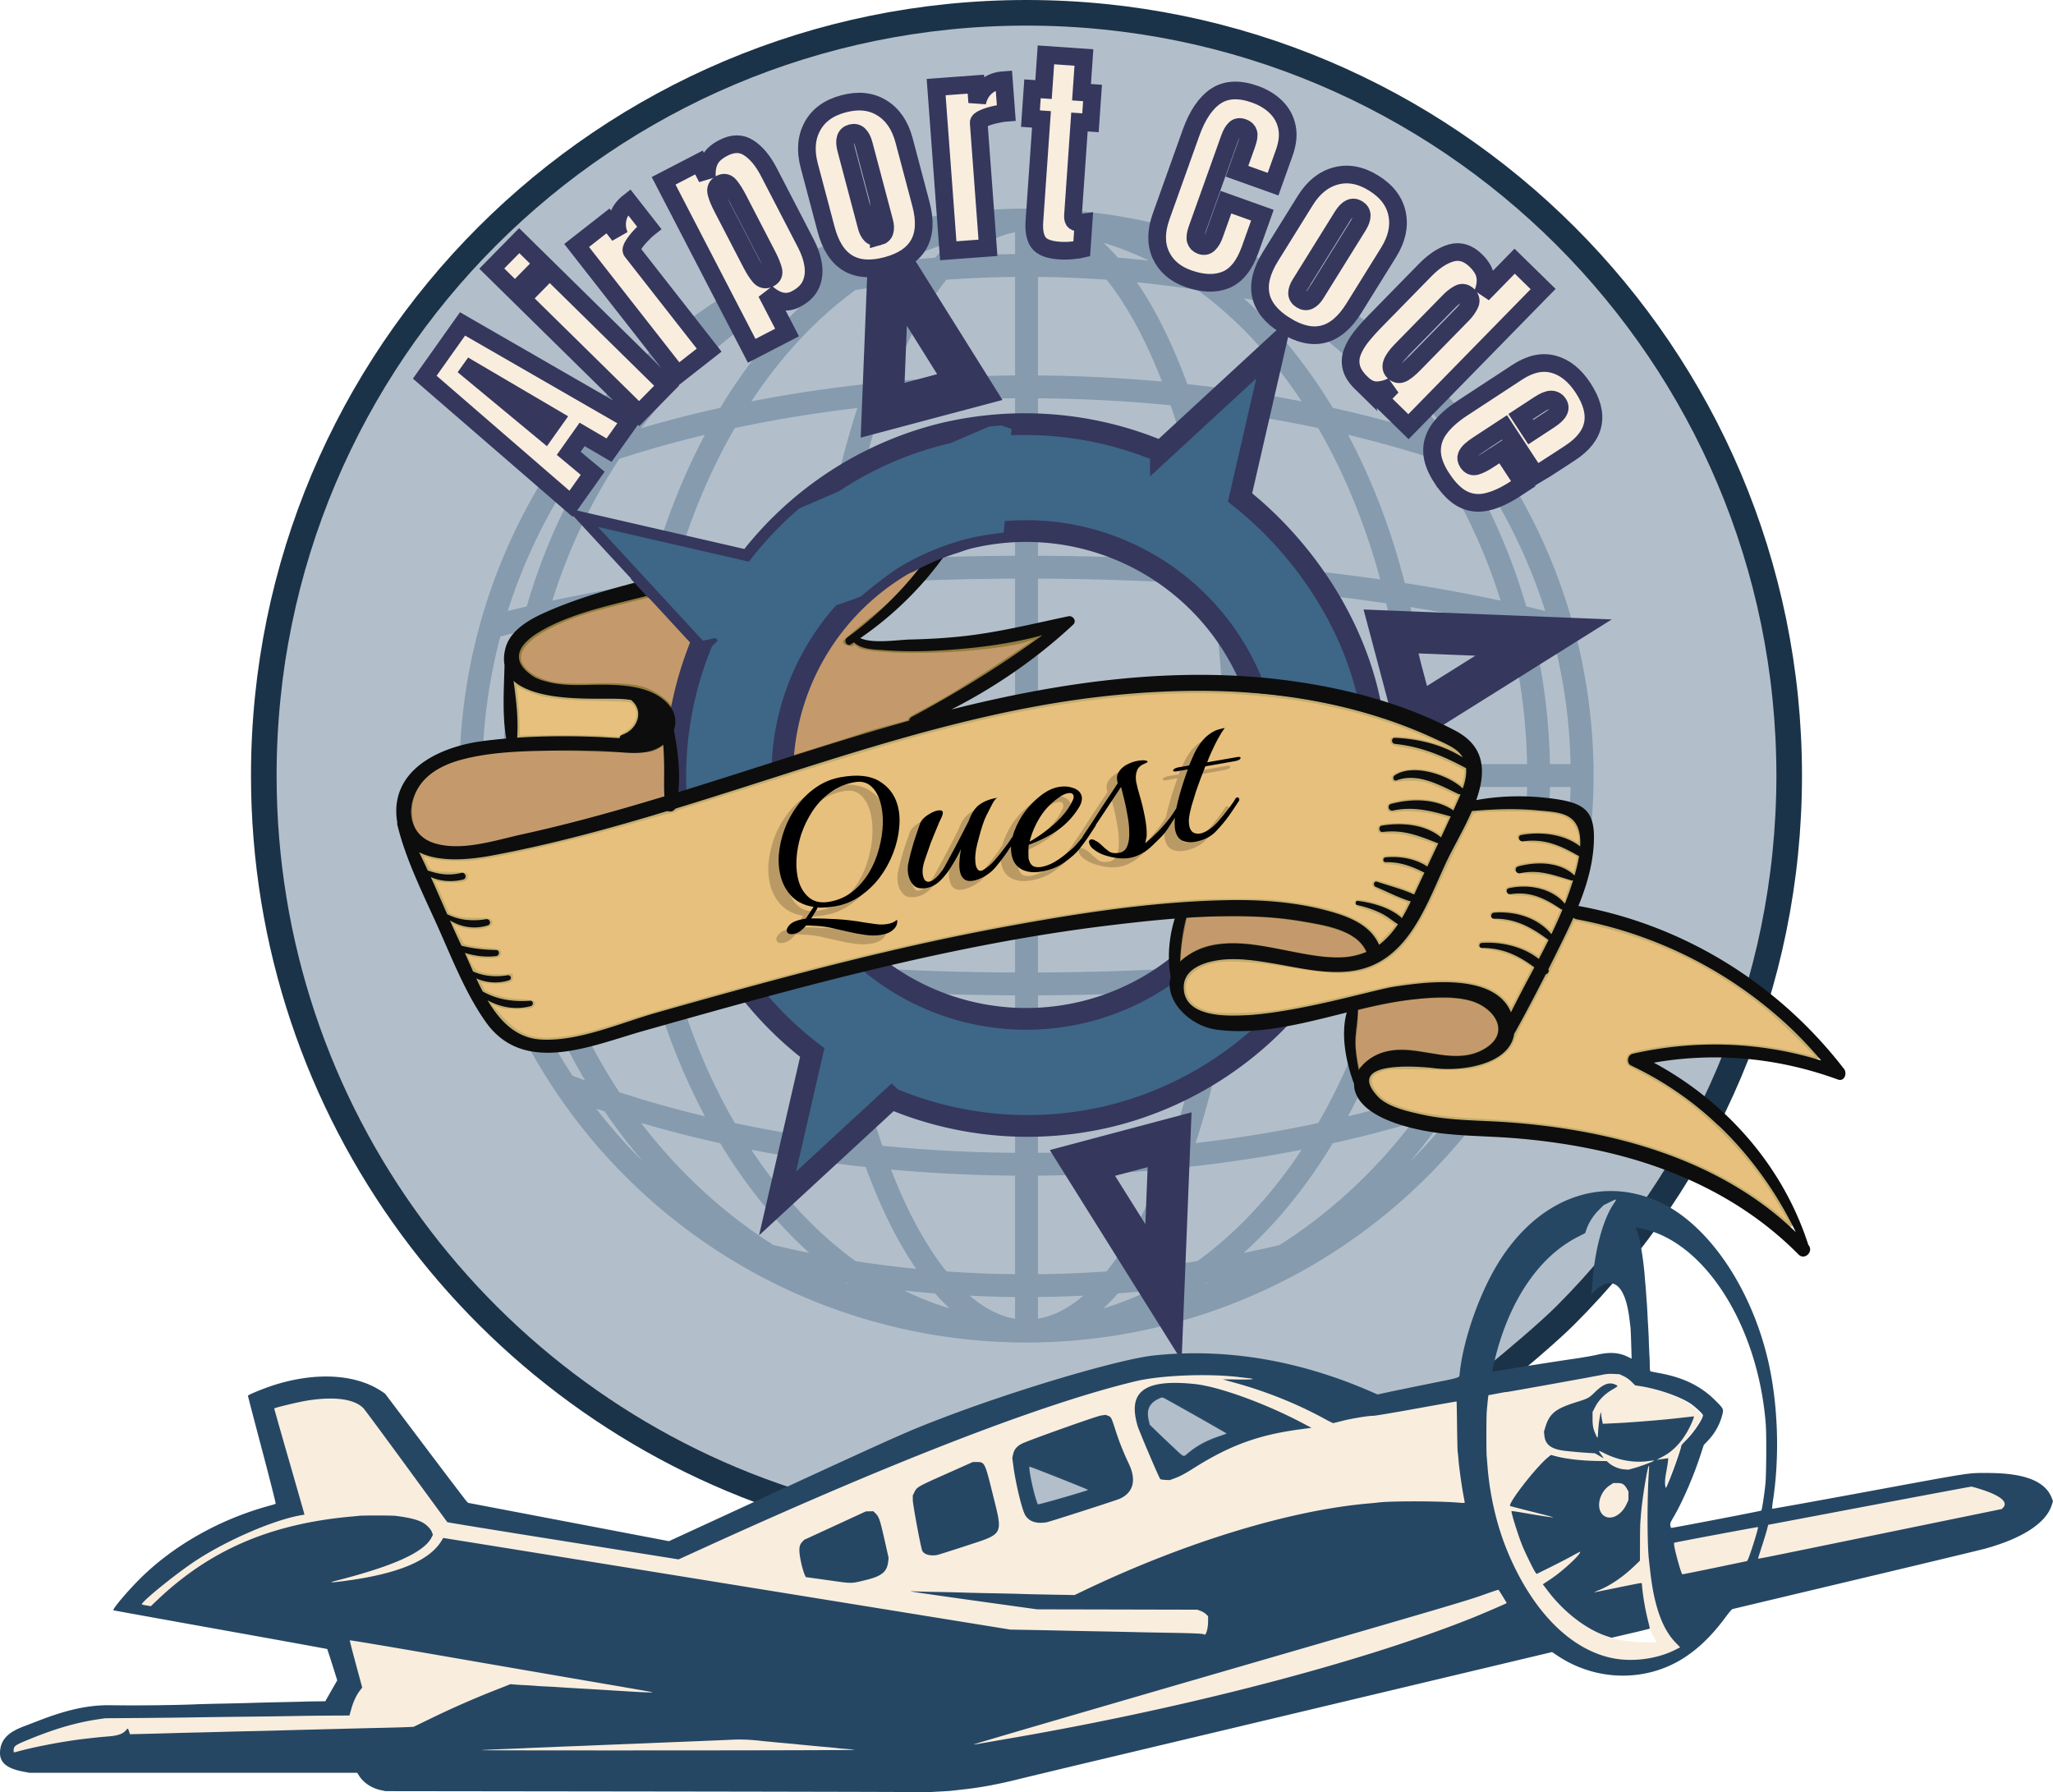 <svg width="684.181" height="597.239" viewBox="0 0 181.023 158.02" xmlns:xlink="http://www.w3.org/1999/xlink" xmlns="http://www.w3.org/2000/svg"><defs><linearGradient id="a"><stop offset="0" stop-color="#35375d"/><stop offset="1" stop-color="#35375d" stop-opacity="0"/></linearGradient><clipPath id="b"><path d="M0 800h800V0H0z" transform="translate(-311.823 -649.418)"/></clipPath></defs><g transform="translate(-14.489 -127.936)"><path d="M81.27 259.24c-9.243-3.583-17.526-8.853-24.591-16.151-9.683-10.003-16.245-24.843-18.497-39.16-.611-3.882 1.009-14.723 1.585-18.561 1.92-12.791 6.818-23.933 14.683-33.408 1.642-1.977 5.885-6.26 7.961-8.037 10.327-8.833 23.206-13.294 36.89-14.616 3.646-.352 13.043.095 16.489.63 10.177 1.576 18.26 3.99 26.703 9.731 13.992 9.515 24.04 24.64 27.387 41.221.92 4.557 1.279 8.266 1.279 13.227 0 8.345-.186 16.437-3.053 23.849-1.073 2.777-2.707 8.278-4.376 11.115-1.565 2.66-4.327 7.621-8.024 11.412-4.148 4.254-1.32 2.749-6.864 7.746-.77.695-1.656.774-4.324 1.675-2.793.943-5.66.889-8.66 1.409l-3.052-1.224c-2.557-1.026-3.969-1.432-6.66-1.767-1.218-.151-3.712-.587-5.892-.528-3.387.09-5.877.79-8.91 1.585-7.877 2.065-10.89 2.846-19.001 6.526-3.036 1.377-7.17 3.408-7.285 3.442-.114.034-2.528.373-3.788-.115z" fill="#2b5070" fill-opacity="0.36" paint-order="stroke markers fill"/><path d="M83.963 260.21c-26.838-8.83-46.214-34.1-46.214-63.894 0-37.142 30.11-67.251 67.251-67.251 37.142 0 67.25 30.11 67.25 67.25 0 18.571-7.527 35.384-19.697 47.554-1.595 1.595-4.53 4.056-6.278 5.485" fill="none" stroke="#1b3348" stroke-width="2.258" paint-order="stroke markers fill"/><path d="M154.995 196.316h-99.99m23.958-41.469A67.249 44.976 0 0 1 105 151.34a67.249 44.976 0 0 1 26.094 3.524m.023 82.897a67.249 44.976 0 0 1-26.117 3.53 67.249 44.976 0 0 1-26.037-3.507m-14.575-68.786A67.25 34.273 0 0 1 105 162.043a67.25 34.273 0 0 1 40.689 6.985m.014 54.57a67.25 34.273 0 0 1-40.703 6.99 67.25 34.273 0 0 1-40.612-6.955m-6.646-40.39a67.25 18.373 0 0 1 47.258-5.3 67.25 18.373 0 0 1 47.208 5.287m.088 26.147A67.25 18.373 0 0 1 105 214.688a67.25 18.373 0 0 1-47.258-5.3M105 245.295a48.993 48.98 0 0 1-48.993-48.98A48.993 48.98 0 0 1 105 147.336a48.993 48.98 0 0 1 48.993 48.98A48.993 48.98 0 0 1 105 245.296zm0-98.962v99.963m45.158-49.981A45.158 48.981 0 0 1 105 245.296a45.158 48.981 0 0 1-45.158-48.98A45.158 48.981 0 0 1 105 147.334a45.158 48.981 0 0 1 45.158 48.982zm-10.708 0A34.45 48.983 0 0 1 105 245.298a34.45 48.983 0 0 1-34.45-48.982A34.45 48.983 0 0 1 105 147.333a34.45 48.983 0 0 1 34.45 48.983zm-15.977 0A18.473 48.985 0 0 1 105 245.3a18.473 48.985 0 0 1-18.473-48.984A18.473 48.985 0 0 1 105 147.33a18.473 48.985 0 0 1 18.473 48.985zm30.52 0A48.993 48.98 0 0 1 105 245.296a48.993 48.98 0 0 1-48.993-48.98A48.993 48.98 0 0 1 105 147.336a48.993 48.98 0 0 1 48.993 48.98z" fill="none" stroke="#2b5070" stroke-width="2.013" stroke-opacity="0.323" paint-order="stroke markers fill"/><path d="M74.39 195.974c-.073-1.543-.367-2.795-.453-3.62-.048-.463.15-.904.065-1.204-.252-.884-.687-1.342-1.39-1.8-.982-.64-1.685-1.128-5.585-1.024-2.741.073-3.695-.054-4.354-.274-.757-.253-1.333-.53-1.808-.992-1.253-1.219-.415-2.636 2.33-3.966 2.027-.982 3.074-1.288 9.186-2.782 10.669-2.607 12.823-3.11 15.423-3.999 4.498-1.539 8.53-3.686 10.908-5.79a49.388 49.388 0 0 0 1.676-1.54c-.285.759-1.785 4.46-2.775 6.134-1.74 2.944-2.676 4.474-5.916 7.068-.481.385-2.773 2.239-2.737 2.347.021.065.241.209.582.248.085.01.169-.202.268-.173.164.05.47.355.654.4 2.556.622 9.732.422 13.81-.432.715-.15.416-.14 2.152-.595-.314.227-6.175 4.199-8.75 5.663-1.454.828-2.682 1.453-2.797 1.548-.026.021-.197.108-.197.32-.737.268-2.655.675-4.417 1.284-3.204 1.109-14.962 4.633-15.936 5.009.06-.835.081-1.351.061-1.83z" fill="#c49a6c" stroke="#937d3d" stroke-width="0.279" paint-order="stroke markers fill"/><g transform="scale(1.317) rotate(-14.874 483.23 -65.074)" fill="#3e6687" stroke="#35375d" stroke-width="1.455" paint-order="stroke fill markers"><path d="M38.266 14.755a23.516 23.516 0 0 0-14.28 4.906l-9.17-4.84 4.84 9.169a23.516 23.516 0 0 0-4.906 14.28 23.516 23.516 0 0 0 4.906 14.281l-4.84 9.17 9.17-4.84a23.515 23.515 0 0 0 14.28 4.906 23.515 23.515 0 0 0 14.332-4.88l9.119 4.814-4.815-9.119a23.517 23.517 0 0 0 4.88-14.331c-.021-5.421-2.136-10.579-4.906-14.281l4.84-9.17-9.17 4.84a23.516 23.516 0 0 0-14.28-4.905zm.003 7.184a16.328 16.328 0 0 1 16.328 16.328 16.328 16.328 0 0 1-16.328 16.328 16.328 16.328 0 0 1-16.327-16.328 16.328 16.328 0 0 1 16.327-16.328zM12.867 34.346L.169 38.272l12.699 3.922zm-1.335 1.81v4.23L4.69 38.272zm30.66-23.29L38.267.17l-3.923 12.699zm-1.809-1.334h-4.23l2.114-6.842zm23.289 30.661l12.697-3.926-12.698-3.922zm1.335-1.809v-4.23l6.842 2.114zm-30.67 23.283l3.925 12.698 3.923-12.699zm1.809 1.335h4.23l-2.114 6.842z" paint-order="stroke fill markers"/></g><g transform="rotate(1.09 29.86 257.48)"><circle cx="193.319" cy="-102.937" transform="rotate(90)" r="45" fill="none" paint-order="stroke markers fill"/><path d="M63.213 171.704l-13.107-10.915 3.242-4.76 14.938 8.23-1.81 2.654-2.399-1.344-1.151 1.69 2.144 1.718zm-2.392-6.17l.87-1.276-7.553-4.247-.087.127zm-2.901-12.456l-2.088-1.976 2.374-2.508 2.088 1.976zm11.152 10.558l-10.508-9.948 2.374-2.507 10.508 9.947zm3.338-3.49l-9.135-11.222 2.723-2.217 1.017 1.25q-.336-.81-.14-1.578.195-.769.943-1.378l1.821 2.237q-.329.268-.724.714-.402.44-.643.846-.246.4-.124.55l6.985 8.58zm6.475-2.23l-8.05-14.838 3.086-1.674.736 1.357q-.102-.856.178-1.513.284-.67 1.208-1.171 1.247-.676 2.248-.045 1.009.626 1.805 2.093l3.395 6.258q.529.975.677 1.915.151.927-.194 1.707-.34.767-1.29 1.282-1.238.672-2.6-.521l1.887 3.476zm1.447-6.415q.475-.257.31-.783-.156-.53-.533-1.225l-2.695-4.969q-.382-.703-.737-1.115-.35-.424-.826-.166-.491.267-.348.814.147.535.52 1.222l2.696 4.968q.372.687.745 1.11.376.411.868.144zm10.294-1.304q-4.156 1.186-5.387-3.127l-1.594-5.585q-.56-1.966.21-3.45.767-1.493 2.715-2.049 1.957-.558 3.397.305 1.438.853 1.999 2.82l1.593 5.584q1.231 4.313-2.933 5.502zm-.731-2.56q.417-.12.509-.467.098-.359-.034-.822l-1.94-6.8q-.348-1.215-1.127-.992-.779.222-.432 1.437l1.94 6.8q.133.463.396.719.27.244.688.125zm6.15 1.13l-1.342-14.407 3.496-.326.15 1.604q.172-.859.762-1.389.59-.53 1.55-.619l.268 2.872q-.423.04-1 .19-.578.141-1.004.345-.428.195-.41.387l1.026 11.017zm9.793-.204q-1.397-.07-1.858-.683-.452-.621-.39-1.845l.452-9.008-.973-.048.132-2.63.973.048.154-3.063 3.353.168-.154 3.064.973.049-.132 2.63-.973-.049-.412 8.199q-.018.356.09.506.108.15.436.167.231.012.416-.018l-.118 2.351q-.118.033-.73.108-.613.086-1.239.054zm11.406 2.254q-1.746-.587-2.45-2.034-.695-1.445-.038-3.402l2.495-7.424q.787-2.341 2.128-3.274 1.35-.93 3.444-.227 1.143.384 1.889 1.103.755.721.984 1.735.233 1.004-.194 2.275l-.934 2.78-3.2-1.076.798-2.377q.243-.723.143-1.03-.097-.318-.481-.447-.448-.151-.714.126-.263.268-.444.807l-2.707 8.056q-.225.668-.125 1.006.11.342.475.465.411.138.69-.145.287-.28.468-.819l.974-2.899 3.237 1.088-1.023 3.045q-.713 2.121-2.105 2.722-1.39.591-3.31-.054zm8.64 3.972q-3.713-2.212-1.417-6.065l2.971-4.99q1.047-1.756 2.655-2.213 1.613-.465 3.354.572 1.748 1.042 2.108 2.682.364 1.631-.683 3.388l-2.972 4.99q-2.295 3.853-6.016 1.636zm1.362-2.287q.373.222.689.05.328-.174.575-.589l3.619-6.074q.646-1.086-.05-1.5-.696-.415-1.343.67l-3.618 6.075q-.247.414-.252.782.008.364.38.586zm5.438 7.23q-.73-.688-.907-1.359-.177-.67.056-1.339.232-.669.757-1.367.532-.691 1.214-1.415l4.312-4.577q1.145-1.215 2.28-1.563 1.144-.341 2.176.631.765.721.862 1.435.11.713-.215 1.508l2.778-2.95 2.556 2.408-11.642 12.358-2.555-2.408 1.051-1.116q-.746.37-1.408.37-.655.005-1.315-.617zm2.814-1.06q.358.337.749.162.397-.17 1.098-.914l4.174-4.43q.35-.372.576-.836.238-.464-.134-.815-.407-.384-.836-.139-.43.245-.813.652l-4.174 4.43q-1.244 1.32-.64 1.89zm4.44 9.31q-.869-1.275-.907-2.359-.039-1.083.639-2.024.677-.94 1.944-1.805l4.805-3.278q1.666-1.137 3.17-.762 1.514.369 2.655 2.042 2.349 3.443-1.03 5.748l-.868.592q-1.578 1.077-2.142 1.415l-2.827-4.144-2.31 1.577q-.32.217-.603.469-.275.246-.382.518-.101.279.11.59.305.446.764.297.466-.155 1.088-.58l1.147-.782 1.936 2.837-.678.462q-1.338.913-2.475 1.198-1.124.288-2.124-.186-.987-.47-1.911-1.825zm6.847-5.559l.924 1.355 1.61-1.098q.645-.44.815-.79.179-.355-.039-.674-.234-.343-.635-.349-.396.002-1.065.458z" style="line-height:.5;-inkscape-font-specification:'Anton Bold';text-align:center" aria-label="Airport Code" font-weight="bold" font-size="19.756px" font-family="Anton" letter-spacing="0px" word-spacing="0px" text-anchor="middle" fill="#f9edde" stroke="#35375d" stroke-width="1.558" paint-order="stroke markers fill"/></g><path d="M153.267 208.974l-1.101 2.247c-.606 1.237-1.101 2.282-1.101 2.325 0 .043-.11.238-.244.434-.133.197-.434.739-.667 1.204-.234.466-.802 1.54-1.265 2.387-.462.847-.89 1.754-.965 2.004-.3 1.017-1.51 1.899-3.186 2.353-.809.218-1.65.243-5.858.17-1.759-.03-1.972-.016-2.517.167-.328.11-.697.294-.82.41-.612.577.138 1.91 1.442 2.566 1.361.684 3.877 1.2 6.676 1.373l3.186.194c5.858.352 11.2 1.46 15.744 3.263 3.444 1.368 6.504 3.167 9.024 5.307.418.356.778.629.8.607.067-.068-.745-1.532-1.574-2.836-1.233-1.94-2.426-3.418-4.216-5.226-2.334-2.358-4.238-3.806-6.904-5.251l-1.463-.796c-.19-.106-.257-.214-.257-.419 0-.492.232-.639 1.358-.856 1.985-.384 3.082-.491 5.55-.543 3.429-.071 5.725.173 8.673.92.619.157 1.148.262 1.176.233.101-.102-3.522-3.62-4.667-4.531-4.834-3.847-9.671-6.102-16.261-7.58z" fill="#e8c07d" stroke="#c3ad6e" stroke-width="0.242" paint-order="stroke markers fill"/><path d="M146.857 199.362c-1.118.013-2.091.055-2.25.12-.005.002-.02.024-.028.032l-.244.05-1.138 2.236a138.518 138.518 0 0 0-2.062 4.256c-1.57 3.43-2.74 5.18-4.284 6.277-.174.122-.35.238-.523.343a7.997 7.997 0 0 1-.912.461c-1.626.659-3.241.639-7.55-.074-2.619-.434-5.12-.583-6.198-.37-.065.013-.125.034-.19.049-1.87.414-2.834 1.507-2.47 2.813.235.842.993 1.413 2.257 1.7.46.106 1.073.13 2.572.1 2.725-.05 4.603-.366 10.404-1.746 3.058-.728 4.045-.896 6.16-1.055 3.554-.266 6.016.44 7.024 2l.304.471.96-1.843c.463-.874.798-1.535.894-1.747l.13-.252-.415-.287c-1.036-.716-2.363-1.207-3.717-1.375-.57-.07-.734-.18-.597-.396.107-.13.265-.144 1.084-.09 1.464.094 2.864.524 3.83 1.175l.285.192.317-.641.136-.273.366-.732-.766-.479c-1.346-.84-1.975-1.088-3.212-1.261-.895-.126-1.16-.26-1.016-.513.096-.104.302-.14.808-.14 1.487 0 3.023.53 3.944 1.36.26.235.493.428.518.428.025 0 .132-.202.238-.448.062-.144.16-.366.25-.576.027-.057.047-.1.073-.16l.377-.858-.714-.412c-1.114-.64-2.051-.923-3.067-.926-.532 0-.89-.044-.96-.114-.103-.104-.13-.227-.094-.335.126-.144.508-.196 1.438-.207 1.365-.017 2.463.344 3.27 1.076.174.158.302.477.381.44.09-.04.125-.472.28-.932.04-.098.076-.175.115-.287l.287-.827-1.091-.317c-.917-.266-1.3-.326-2.402-.374-1.322-.058-1.547-.105-1.547-.327 0-.025.004-.049.012-.072.112-.225.732-.37 1.863-.433 1.197-.067 2.466.264 3.075.802.178.157.241.262.373-.323.043-.127.091-.29.138-.48.05-.207.085-.342.085-.45a.16.16 0 0 0 .003-.017c.003-.009 0-.02-.007-.033-.032-.223-.29-.331-1.138-.736-.986-.47-1.65-.636-2.878-.717-.973-.064-1.3-.182-1.22-.437.014-.019.028-.037.05-.058.142-.144.348-.167 1.497-.167 1.515 0 2.148.131 3.183.658l.633.322v-.194l.046.024v-.328c0-.492-.336-1.296-.679-1.622-.612-.582-1.197-.746-3.163-.888-.745-.054-2.01-.07-3.13-.056z" fill="#e8c07d" stroke="#c3ad6e" stroke-width="0.242" paint-order="stroke markers fill"/><path d="M118.894 188.947c-6.487.119-13.561 1.182-21.254 3.192-4.05 1.058-7.2 2.003-16.449 4.93a1236.468 1236.468 0 0 1-6.467 2.035c-.31.091-.629.222-.71.29-.022.017-.058.03-.089.045-.024.01-.216.061-.252.073-.008 0-.018.004-.025.004-.12 0-1.55.385-3.18.854-5.393 1.555-11.661 3.014-14.156 3.295-.276.031-.594.05-.921.06-.178.001-.367.004-.59 0-.143 0-.284 0-.424-.002-.204-.007-.324-.019-.495-.027-.543-.034-1.038-.087-1.324-.17l-.732-.208c-.11-.032-.367-.324-.34-.222.025.09.316.55.473.868.314.637.387.72.731.836.242.08.82.128 1.573.128.771 0 1.229.038 1.298.108.18.18.016.476-.3.54a3.416 3.416 0 0 1-.452.044c-.2.003-.364.01-.749-.002-.064-.002-.102 0-.164 0-.337-.016-.651-.042-.808-.086-.198-.055-.558-.264-.572-.247-.015.017.46.896.826 1.737l.669 1.528.609.212c.506.177.813.213 1.82.216.49.001.778.01.97.03.04.008.082.014.115.02.118.024.189.055.221.107.151.24-.076.427-.672.55-.64.134-1.419.065-2.144-.191-.296-.105-.718-.395-.731-.395-.073 0 1.013 2.057 1.13 2.146.162.123 1.235.3 2.383.394.66.053.8.093.827.233.048.25-.062.369-.433.415-.028.002-.052.007-.084.008-.064.005-.15.007-.227.01-.171 0-.36-.003-.609-.013l-.025-.001c-.243-.011-.304-.03-.507-.045-.152-.019-.315-.036-.422-.059-.424-.09-.746-.303-.717-.226.422 1.103.755 1.578 1.109 1.72.504.205 1.485.315 2.288.258l.675-.05v.245c0 .208-.06.26-.398.352-.407.11-1.892.073-2.305-.057l-.218-.07.243.482c.082.164.137.336.228.44.101.117.24.158.38.23.67.343 1.706.573 2.852.633 1.173.062 1.38.157 1.055.484a.342.342 0 0 1-.12.076l-.015.005c-.167.06-.48.074-1.213.072-1.005-.002-1.272-.035-1.702-.21-.28-.113-.829-.457-.852-.433-.086.086.812 1.133 1.512 1.845.76.774 1.673 1.307 2.527 1.475 1.097.216 2.981.039 4.912-.462.569-.147 2.025-.587 3.236-.977 3.239-1.042 11.126-3.239 17.247-4.803 12.366-3.161 23.62-5.184 32.289-5.802 2.094-.15 6.462-.152 7.826-.003 5.067.55 7.995 1.706 8.922 3.524l.135.265.767-.813c.422-.447.767-.847.767-.888 0-.097-.86-.669-1.507-1.001a10.36 10.36 0 0 0-1.305-.513c-.369-.117-.567-.195-.678-.269-.067-.062-.109-.126-.113-.197.012-.115.09-.14.384-.127.919.04 2.655.66 3.36 1.2l.296.227.353-.658c.195-.361.34-.67.321-.686a16.968 16.968 0 0 0-.89-.37c-1.716-.685-2.283-.98-2.283-1.189 0-.091.047-.175.106-.218a.316.316 0 0 1 .085-.016c.264-.005 2.254.594 2.956.896l.416.18.422-.907c.232-.498.41-.915.397-.926a8.24 8.24 0 0 0-.406-.214c-.655-.331-1.63-.604-2.372-.665-.645-.053-.705-.073-.71-.264l-.002-.039c.001-.217.033-.227.713-.253.198-.008.406 0 .616.015l.071.005c.668.06 1.364.229 1.9.475.288.132.536.227.552.211.126-.127.857-1.821.806-1.868-.151-.138-2.272-.818-2.872-.922a7.657 7.657 0 0 0-1.314-.087c-.32.012-.596-.007-.71-.036a.516.516 0 0 1-.105-.053c-.147-.144-.07-.403.178-.502.368-.147 2.402-.145 3.07.003.62.138 1.678.588 1.94.827.094.084.185.136.203.115.019-.021.204-.407.413-.858l.38-.819-.297-.096c-1.394-.453-3.283-.67-4.327-.496-.152.026-.275.04-.377.043a.982.982 0 0 1-.271-.043c-.106-.051-.149-.15-.149-.319 0-.24.17-.307 1.26-.503.241-.043.502-.058.762-.072.201-.008.402-.008.604-.005.216.007.434.009.648.032.03.002.057.008.087.01.68.085 1.326.254 1.82.5l.54.269.28-.62c.155-.341.27-.627.257-.634-.422-.229-2.25-1.034-2.696-1.187-.663-.229-1.84-.292-2.646-.144-.117.022-.165.02-.232.024a.95.95 0 0 1-.225-.024.197.197 0 0 1-.046-.075c-.14-.364.584-.697 1.534-.776.138-.01.266-.03.414-.031 1.211.005 2.722.491 3.773 1.217l.42.29.09-.355c.051-.195.12-.553.155-.796l.063-.44-.923-.464c-1.767-.887-3.006-1.31-4.719-1.606-.686-.119-.888-.18-.922-.329-.073-.316.047-.384.708-.355 1.347.059 3.168.479 4.42 1.059.472.218.97.604 1.137.675-.027-.09-.367-.438-.53-.565-.359-.436-3.795-1.914-6.323-2.752-5.342-1.772-11.24-2.6-17.727-2.48zm-58.993-.581c.113.633.265 2.326.28 3.401l.015 1.143 3-.042c.3-.004.613-.005.922-.007.976.007 1.933.015 2.689.023.267.008.495.016.653.027l1.477.099c.116.008.21-.025.21-.071 0-.047.231-.216.514-.376 1.1-.624 1.418-1.927.647-2.654-.237-.224-.256-.226-2.973-.288-2.883-.066-4.064-.171-5.217-.467-.754-.194-1.807-.651-2.096-.911-.064-.057-.215-.266-.212-.242.026.188.063.207.091.365z" fill="#e8c07d" stroke="#c3ad6e" stroke-width="0.242" paint-order="stroke markers fill"/><path d="M134.297 222.056a4.93 4.93 0 0 1-.16-.775c-.051-.436-.165-.97-.128-1.549.046-.731.152-1.363.163-1.757l.026-1 .582-.138c1.611-.385 3.494-.745 5-.895.883-.088 2.986-.055 3.493.032.93.159 1.495.354 2.06.721.783.508 1.24 1.164 1.275 1.858.018.343-.008.514-.153.81-.226.493-.733.91-1.368 1.216-.267.13-.565.23-.867.315-.605.173-2.037.26-3.034-.002-1.743-.278-2.132-.363-2.77-.394-1.666-.08-2.99.62-3.856 1.613-.193.221.022-.362-.258.165zm-15.713-10.04c.064-1.015.51-2.995.523-3.148.012-.144 1.622-.15 4.26-.148 2.811 0 4.14.14 6.378.53 2.208.385 3.379.776 4.235 1.39.498.356.785.805 1.014 1.237a9.103 9.103 0 0 1-1.528.422c-.386.06-.745.084-1.402.061-1.057-.035-1.839-.161-3.949-.568-2.964-.573-3.493-.67-4.882-.67-1.402 0-2.324.176-3.257.62-.404.192-1.309.857-1.419.992-.012-.351-.009-.152.027-.719zm-65.62-9.419c-1.582-.574-2.12-1.585-2.177-2.98-.095-2.278 1.789-4.664 5.234-5.289 2.152-.39 6.593-.274 11.249-.144 3.093.086 4.462.074 4.838-.073.227-.088.623-.297.9-.492.03.534.062 1.156.078 2.66l.02 1.898-2.46.732c-3.058.91-7.815 2.33-11.523 3.165-2.776.626-5.332.823-6.159.523z" fill="#c49a6c" stroke="#937d3d" stroke-width="0.079" paint-order="stroke markers fill"/><path d="M0 0c-1.059-.239-1.348-1.934-.316-2.419 15.164-7.128 26.755-19.345 34.018-34.239C17.955-21.549-4.35-15.629-25.699-14.085c-5.897.426-11.924.302-17.726 1.575-2.854.625-7.148 1.53-9.21 3.746-7.002 7.526 8.832 6.158 11.794 5.784 5.393-.681 15.518.687 16.389 7.129.052.064.102.132.147.212 2.205 3.923 4.306 7.94 6.367 11.963.444.11.749.588.551 1.082a440.998 440.998 0 0 1 3.861 7.763c.445.921.877 1.855 1.299 2.794.158-.148.366-.262.642-.314 19.623-3.66 37.621-13.842 50.518-29.037C26.287 2.486 12.98 2.924 0 0m-56.563-3.34c-.31 1.752-.637 3.528-.683 5.331-.062 2.37.538 4.711.519 7.053 3.788.91 7.552 1.715 11.264 2.11 3.81.404 8.026.771 11.779-.189 5.051-1.291 8.909-6.674 2.932-10.061C-37.334-2.826-45 2.517-51.877.172c-1.812-.618-3.622-1.888-4.686-3.512m-36.128 17.109c.058 4.328 5.691 5.459 8.917 5.639 3.236.181 6.482-.335 9.66-.867 5.164-.864 10.48-2.197 15.753-1.585 11.73 1.362 15.521 13.135 19.879 22.409 1.442 3.067 3.665 6.766 5.294 10.511 4.531.403 9.014.575 13.578.135 4.148-.4 8.403-.301 8.779-5.828.035-.512.028-1.037 0-1.567-3.328 2.556-8.192 3.088-12.174 2.343-.868-.162-.48-1.417.358-1.302 4.569.63 7.908-.955 11.592-3.055-.224-1.357-.571-2.713-.942-3.99-.018.022-.028.047-.049.067-2.997 2.81-7.828 2.844-11.58 1.824-.907-.247-.523-1.589.386-1.4 3.904.815 6.924-.39 10.586-1.468a.566.566 0 0 1 .372.02l-.009-.03a61.364 61.364 0 0 0-1.706-4.793c-2.695 3.25-7.612 4.082-11.553 3.193-.811-.182-.449-1.339.337-1.22 4.07.617 7.108-.859 10.384-3.067a.622.622 0 0 1 .347-.11 97.773 97.773 0 0 0-2.294-5.056c-2.834 3.424-7.49 4.761-11.824 4.432-.791-.06-.814-1.262 0-1.249 4.415.071 7.802-1.814 11.233-4.38l.004-.002a204.757 204.757 0 0 0-2.008-3.896c-3.234 2.566-7.782 3.575-11.769 3.303-.654-.044-.669-1.028 0-1.029 4.367-.008 7.613-1.579 10.854-3.996-1.641-3.072-3.287-6.148-4.833-9.227-3.456 8.177-17.643 6.239-24.174 5.247-6.941-1.054-43.571-12.831-43.398-.006m-.758 5.157a44.477 44.477 0 0 0 1.287 9.02c3.589.237 7.181.373 10.767.342 4.457-.039 8.914-.334 13.31-1.089 4.261-.732 11.236-1.713 13.144-6.273-1.387-.595-2.943-.986-4.735-1.101-10.019-.646-23.048 6.553-32.327.27a10.673 10.673 0 0 1-1.446-1.169m-37.034 7.011c-16.105-2.978-32.029-6.856-47.849-11.079-7.774-2.076-15.525-4.237-23.269-6.421-7.353-2.073-16.158-5.996-23.898-5.51-5.066.318-8.403 3.793-10.946 8.055 2.726-1.469 5.881-2.024 8.952-1.18.59.161.494 1.136-.148 1.094-3.529-.235-6.771.208-9.819 1.906a61.382 61.382 0 0 0-1.325 2.672c2.132-.892 4.486-1.111 6.771-.368.663.216.383 1.132-.283 1.025-2.484-.396-4.912-.213-7.146.78-.592 1.316-1.152 2.609-1.702 3.82 2.082-.633 4.264-.916 6.441-.661.779.091.825 1.231 0 1.249-2.45.055-4.788.291-7.133.896l-.006.012a186.345 186.345 0 0 0-2.387 5.182c2.352-1.409 5.128-1.858 7.804-1.036.834.257.48 1.428-.354 1.286-2.758-.471-5.467-.234-7.998 1.006l-.014.004c-1.122 2.54-2.231 5.102-3.381 7.64 2.07-.924 4.496-1.039 6.673-.501.885.218.51 1.586-.377 1.367-2.456-.607-4.62-.311-6.931.494a139.788 139.788 0 0 1-1.776 3.747c4.252-2.138 10.511-1.513 15.042-.673 12.281 2.276 24.353 5.567 36.311 9.167.493-.269 1.231-.086 1.5.455 1.401.425 2.802.851 4.2 1.283 27.743 8.569 55.374 18.618 84.404 21.823 13.409 1.481 27.097 1.647 40.45-.458 6.391-1.007 12.706-2.533 18.824-4.645a95.254 95.254 0 0 0 8.644-3.455c1.374-.631 2.831-1.241 4.123-2.034.935-.574 1.58-1.244 2.012-1.975-4.163 2.619-9.092 3.819-14.003 4.028-.816.035-.785-1.17 0-1.249 5.378-.543 9.982-2.479 14.692-4.991.113-1.34-.202-2.771-.692-4.166-.004.005-.005.01-.01.014-3.024 2.816-10.351 5.222-14.08 2.644-.475-.327-.198-1.239.422-1.002 4.335 1.659 8.977-1.004 12.768-2.795a.748.748 0 0 1 .443-.055 29.798 29.798 0 0 0-.22-.518c-.415-.95-.845-1.895-1.272-2.84a.719.719 0 0 1-.167.157c-3.682 2.377-8.589 2.317-12.688 1.218-.887-.238-.511-1.554.377-1.367 4.193.884 7.748-.029 11.759-1.162.069-.02.131-.018.194-.019a446.83 446.83 0 0 0-2.012-4.335c-3.287 2.729-8.188 3.102-12.247 2.42-.733-.123-.571-1.402.177-1.309 4.326.535 7.524-.779 11.445-2.326.017-.006.032-.003.049-.008-.751-1.589-1.505-3.177-2.259-4.764-2.502 1.644-5.646 2.158-8.602 1.892-.628-.056-.652-1.008 0-.995 2.993.057 5.437-.847 8.006-2.155a677.72 677.72 0 0 1-2.119-4.492c-2.415 1.117-5.156 1.784-7.645 2.627-.684.231-.925-.796-.291-1.058 2.35-.975 4.775-2.247 7.242-2.993-.58-1.187-1.179-2.346-1.832-3.427-2.342 2.154-6.205 3.186-9.116 3.548-.491.061-.595-.756-.117-.862 1.804-.401 3.567-.979 5.212-1.829 1.145-.592 2.137-1.432 3.208-2.125-1.117-1.638-2.381-3.082-3.905-4.21-1.746 3.896-5.771 5.618-9.832 6.774-7.076 2.013-14.482 2.546-21.81 2.388-15.565-.334-31.201-2.799-46.484-5.625m-120.799 27.79c1.848 3.849 5.78 5.765 9.721 6.785 6.296 1.629 13.218 1.709 19.677 1.803 3.707.054 7.412-.033 11.113-.234 2.945-.16 6.158-.701 8.979.484.595.25 1.138.582 1.629.965.065-1.076.122-2.153.162-3.233.09-2.454-.078-4.949.069-7.402-9.684-2.922-19.427-5.629-29.324-7.786-5.556-1.211-12.602-3.605-18.264-1.804-4.705 1.496-5.722 6.341-3.762 10.422m38.525 19.235c1.645-.008 3.881.072 5.921-.249 2.746-2.132 1.455-6.046-1.823-7.169-.324-.111-.494-.39-.529-.68-1.762.087-3.521.217-5.285.28-5.261.189-10.585.167-15.869-.188.282 3.788-.211 7.809-.741 11.685 4.202-3.814 13.98-3.659 18.326-3.679M-225.62 86.78c6.453 3.795 14.809 5.467 22.001 7.302 23.026 5.877 50.236 9.425 67.603 26.936-2.274-6.094-4.699-11.923-8.493-17.436-4.845-7.039-10.823-13.031-17.709-18.071-.797-.584-.082-1.903.792-1.356.21.132.418.27.627.404 1.668-1.525 4.17-1.457 6.352-1.623 4.383-.333 8.801-.243 13.181.06 6.449.447 13.083 1.304 19.396 3.027-8.658-6.261-17.479-11.739-27.054-16.827-.308-.164-.438-.449-.46-.748-16.021-4.446-31.783-9.813-47.684-14.683.439 4.06-.07 8.571-.919 12.717.59 1.677.385 3.567-.99 5.187-3.246 3.824-9.19 4.158-13.78 4.179-3.587.017-7.3-.355-10.829.477-1.146.27-2.525.639-3.471 1.267-5.598 3.719-2.024 7.154 1.437 9.188M43.652-3.113c-13.5 17.411-32.808 29.411-54.501 33.431a1.483 1.483 0 0 1-.36.021c1.703 4.166 2.992 8.501 3.2 13.018.29 6.292-1.688 8.078-7.792 8.978-5.471.806-11.056.784-16.491-.201 1.975 5.538 2.042 10.92-4.283 14.248-10.615 5.584-22.596 8.73-34.429 10.306-23.329 3.107-46.981-.239-69.694-5.939 9.121 4.599 17.847 10.621 25.177 17.45.792.738-.05 1.911-.997 1.713-7.383-1.548-14.59-3.355-22.119-4.14-3.5-.365-7.018-.553-10.535-.635-2.469-.058-7.811-.914-10.311.291 13.074 8.87 24.606 23.661 27.137 39.425.015.092 0 .169-.003.253a53.269 53.269 0 0 1 1.622 2.118c.597.821-.729 1.834-1.405 1.084-18.79-20.861-46.593-24.548-72.351-31.092-6.764-1.718-13.634-3.656-20.026-6.492-3.271-1.452-7.308-3.657-8.267-7.454-.325-1.284-.36-2.405-.171-3.389-.124-4.899-.501-10.25.35-15.096a106.766 106.766 0 0 1-5.099-.555c-8.229-1.109-18.449-5.539-17.554-15.577.036-.405.096-.786.166-1.157a.599.599 0 0 1-.022-.344c1.694-7.04 5.168-13.964 8.156-20.556 3.019-6.659 5.866-14.078 10.128-20.068 7.877-11.072 21.872-4.843 32.414-1.877 31.639 8.904 63.544 17.775 96.255 21.719 4.511.544 9.052 1.049 13.602 1.406-1.202-3.823-1.55-8.032-.843-11.99-1.331-4.867 3.949-10.131 9.592-10.848 8.846-1.124 17.867 1.34 26.769 3.545-1.297-4.62-.127-10.314 1.518-14.702a5.022 5.022 0 0 1 .412-2.074c1.849-4.363 8.745-6.382 12.835-7.275 6.578-1.434 13.39-1.248 20.069-1.794 6.893-.563 13.753-1.607 20.468-3.278 14.295-3.557 27.541-10.097 37.99-20.615 1.283-1.291 3.216.645 2.025 1.979C31.055-23.09 19.274-9.826 4.38-1.831 17.183.39 30.084-.828 42.383-5.294c1.374-.498 1.97 1.278 1.269 2.181" transform="matrix(.427 0 0 -.429 158.445 220.844)" clip-path="url(#b)" fill="#0d0d0d"/><path style="line-height:.5;-inkscape-font-specification:'Birthstone Bold';text-align:center" d="M91.271 211.143q-.644.113-1.41.002-.735-.096-1.525-.285-.79-.188-1.574-.357-.778-.15-1.515-.163-.339-.043-.603-.017-.537.645-1.052.736-.541.095-.636-.216-.076-.252.254-.596.356-.348 1.155-.488l.258-.045.689-1.04q-1.137-.169-1.862-.86-.7-.694-.987-1.644-.288-.95-.22-2.066.096-1.12.492-2.231.416-1.136 1.128-2.098.707-.982 1.674-1.642.987-.684 2.198-.896 2.165-.38 3.363.35 1.193.71 1.593 2.03.288.95.167 2.075-.095 1.12-.536 2.26-.442 1.139-1.174 2.125-.739.967-1.726 1.651t-2.198.896q-.413.073-.81.102-.4.028-.758.01-.036.149-.223.427-.181.297-.329.527.95-.002 2.191.066 1.242.068 2.506.296.485.078 1.022.148.536.07 1.026-.017.516-.09.812-.367.067.132-.012.41-.078.28-.406.542-.302.257-.972.375zm-4.575-2.917q1.16-.203 2.038-.888.872-.704 1.47-1.688.592-1.002.879-2.115.307-1.137.336-2.204.023-1.087-.235-1.94-.27-.893-.822-1.368-.557-.495-1.433-.341-1.212.212-2.141.906-.936.675-1.585 1.667-.63.968-1 2.075-.344 1.103-.4 2.175-.054 1.072.204 1.925.283.931.96 1.466.672.516 1.73.33zm12.683-1.855q-.876.153-1.123-.661-.118-.388-.09-.924.022-.556.149-1.211-.348.735-.824 1.492-.45.754-1.016 1.302-.547.525-1.191.638-.722.127-1.086-.177-.343-.328-.473-.755-.111-.369-.108-.717-.003-.367.053-.54.163-.805.46-1.797.322-.996.586-1.737.158-.375.654-.707.523-.337.883-.4.387-.068.446.126.047.155-.117.511-.155.293-.403.908-.254.596-.544 1.342-.264.74-.508 1.458-.32.914-.137 1.515.147.485.533.417.206-.036.488-.27.283-.232.629-.702.16-.191.43-.729.297-.542.662-1.22.36-.695.704-1.348.34-.673.563-1.1.348-1 .95-1.433.601-.432 1.555-.6-.228.143-.466.613-.237.47-.494.965-.17.336-.338.856t-.319 1.098q-.156.559-.253 1.045-.07.483-.072.749 0 .449.077.701.141.466.45.411.104-.018.24-.103.503-.313.946-.82.444-.506.83-1.023l.366-.494q.174-.234.315-.484.06-.072.111-.08.155-.028.202.128.035.116-.044.212-.389.599-.823 1.227-.42.584-.897 1.158-.404.459-.958.78-.56.303-.998.38zm6.024-.811q-.953.167-1.644-.14-.696-.328-.925-1.085-.177-.582-.087-1.272.115-.694.287-1.112.346-.919.965-1.742.644-.829 1.397-1.39.773-.584 1.52-.715.696-.122 1.274.083.604.2.75.685.06.194.007.47-.052.274-.254.595-.73 1.17-1.823 1.954-1.073.76-2.588 1.312-.027.27-.028.536-.006.246.007.469l.007.203.053.174q.117.388.402.522.305.11.666.047.567-.1 1.147-.426.573-.346 1.052-.736.479-.39.71-.615.224-.243.423-.482l.478-.574.366-.494q.167-.254.309-.503.06-.072.11-.081.156-.027.208.147.03.097-.05.193l-.669 1.016q-.34.489-.712.963-.432.545-1.302 1.168-.844.618-2.056.83zm-1.043-2.636q.605-.331 1.358-.892.779-.566 1.433-1.273.674-.731 1.016-1.485.115-.245.062-.42-.082-.272-.494-.2-.284.05-.65.278-1.13.75-1.786 1.805-.658 1.055-.939 2.187zm8.848 1.431q-.98.172-2.244-.24-.54-.17-1.01-.558-.252-.201-.334-.473-.094-.31.19-.36.128-.022.362.12.253.12.484.345.35.347.695.593.34.226.908.127.515-.09.715-.595.2-.505.168-1.235-.005-.735-.163-1.524-.132-.794-.3-1.44-.174-.663-.255-1.017l-1.658 2.497q-.763 1.155-1.458 2.176-.074.115-.15.129-.078.013-.114-.103-.064-.213.023-.372.375-.556.823-1.227l.884-1.38q.468-.695.823-1.227.374-.556.535-.83-.176-.582.085-.975.255-.412.723-.658.469-.245.933-.327.438-.076.667-.035.198.027.222.104.018.058-.222.162-.584.225-.724.658-.146.413-.059.97.108.533.29 1.134.27.893.467 1.9.197 1.008.17 1.727-.01.145-.066.318l-.06.338q.604-.515 1.164-1.083.555-.587.848-.966.219-.263.366-.493l.335-.508q.033-.067.11-.08.155-.028.202.127.03.097-.07.217-.394.58-.796 1.222-.377.638-.924 1.163l-.586.573q-.356.348-.741.6-.64.398-1.258.506zm5.707-1.409q-.567.1-1.03-.085-.463-.184-.645-.786-.047-.155-.068-.315-.022-.16-.023-.343-.029-.812.28-2.03.303-1.239.88-2.831l-.98.172q-.283.05-.319-.067-.017-.058.094-.14.131-.104.389-.149l.928-.163q.267-.639.43-.995.184-.379.312-.585.476-.758.94-1.105.485-.37.886-.482.4-.111.581-.143-.273.355-.57.897-.297.542-.556 1.119-.266.557-.426 1.014l2.63-.46q.283-.05.312.047.024.077-.107.182-.137.085-.395.13l-2.603.457q-.242.635-.442 1.14-.18.48-.368 1.024-.162.54-.409 1.339-.178.664-.23 1.123-.024.453.064.744.111.369.365.488.253.12.562.065.31-.054.675-.282.502-.313.946-.82.443-.506.83-1.023l.366-.494q.173-.234.314-.484.06-.071.111-.08.155-.028.202.128.035.116-.044.212-.389.599-.823 1.227-.513.723-1.193 1.435-.68.711-1.866.92z" aria-label="Quest" font-weight="bold" font-size="22.946px" font-family="Birthstone" letter-spacing="0px" word-spacing="0px" text-anchor="middle" fill-opacity="0.2" paint-order="stroke markers fill"/><path style="line-height:.5;-inkscape-font-specification:'Birthstone Bold';text-align:center" d="M92.186 210.36q-.644.113-1.41.002-.736-.095-1.526-.284-.79-.188-1.574-.357-.778-.15-1.515-.164-.338-.042-.602-.017-.537.646-1.053.737-.54.094-.635-.216-.076-.252.254-.596.356-.348 1.154-.489l.258-.045.69-1.04q-1.138-.168-1.862-.858-.7-.695-.988-1.646-.288-.95-.219-2.065.095-1.12.491-2.232.416-1.135 1.129-2.097.706-.982 1.673-1.642.988-.684 2.199-.896 2.165-.38 3.363.35 1.193.71 1.592 2.03.288.95.168 2.074-.095 1.12-.537 2.26-.441 1.14-1.174 2.126-.738.967-1.725 1.65-.987.685-2.199.897-.412.072-.81.101-.399.03-.757.01-.036.15-.224.428-.18.297-.328.527.949-.003 2.191.066 1.242.068 2.505.296.486.078 1.022.147.537.07 1.027-.016.515-.09.811-.367.067.131-.01.41-.08.28-.407.542-.302.257-.972.374zm-4.575-2.916q1.16-.203 2.038-.888.872-.705 1.47-1.688.591-1.003.878-2.115.307-1.137.337-2.204.023-1.087-.236-1.94-.27-.893-.821-1.368-.558-.495-1.434-.342-1.211.213-2.14.907-.936.675-1.585 1.667-.63.968-1 2.075-.345 1.102-.4 2.174-.055 1.072.204 1.926.282.931.96 1.466.672.515 1.729.33zm12.683-1.855q-.876.153-1.123-.662-.118-.388-.09-.924.021-.555.148-1.21-.347.735-.823 1.492-.45.753-1.017 1.302-.546.525-1.19.638-.722.126-1.086-.178-.344-.328-.473-.754-.112-.369-.109-.717-.002-.367.054-.54.163-.805.46-1.797.322-.996.586-1.737.157-.375.654-.707.522-.337.883-.4.387-.068.445.126.047.155-.116.51-.156.294-.403.91-.254.595-.544 1.34-.264.741-.508 1.458-.32.915-.138 1.516.147.485.534.417.206-.036.488-.27.282-.233.629-.702.159-.191.43-.73.297-.542.662-1.218.359-.697.704-1.35.339-.672.562-1.1.348-1 .95-1.432.602-.433 1.555-.6-.228.142-.465.613-.238.47-.495.965-.17.336-.338.856t-.318 1.098q-.157.558-.253 1.045-.071.483-.072.748 0 .45.077.702.14.465.45.411.103-.018.24-.103.503-.313.946-.82.444-.507.83-1.024.193-.258.366-.493t.315-.484q.06-.072.11-.08.156-.028.203.127.035.117-.045.212-.388.6-.822 1.227-.42.585-.898 1.159-.403.459-.957.78-.56.303-.998.38zm6.024-.811q-.954.167-1.644-.141-.696-.328-.926-1.084-.176-.582-.087-1.272.116-.694.287-1.113.346-.918.965-1.742.645-.828 1.398-1.389.772-.585 1.52-.716.696-.122 1.274.083.603.201.75.686.059.194.007.469-.053.275-.254.596-.731 1.17-1.823 1.954-1.073.76-2.589 1.312-.026.27-.027.536-.007.246.006.468l.008.203.052.175q.118.388.403.522.305.11.666.047.567-.1 1.146-.426.574-.346 1.053-.736t.71-.615q.224-.244.423-.483l.477-.574q.193-.258.366-.493.168-.254.31-.504.059-.071.11-.08.155-.027.208.147.03.097-.05.193l-.67 1.016q-.34.489-.712.963-.432.545-1.302 1.168-.844.617-2.055.83zm-1.043-2.637q.605-.33 1.358-.892.778-.565 1.433-1.272.674-.731 1.015-1.486.116-.245.063-.42-.082-.27-.495-.199-.283.05-.649.278-1.13.75-1.787 1.804-.657 1.055-.938 2.187zm8.848 1.432q-.98.172-2.244-.24-.54-.17-1.011-.558-.251-.201-.333-.473-.094-.31.19-.36.128-.023.361.12.254.12.485.344.35.348.695.594.34.226.907.127.516-.09.715-.596.2-.505.169-1.235-.005-.734-.163-1.524-.132-.794-.3-1.438-.175-.664-.255-1.018l-1.659 2.497q-.762 1.155-1.457 2.176-.074.115-.151.129-.078.013-.113-.103-.065-.214.023-.372.374-.556.822-1.227l.885-1.38q.468-.696.822-1.228.375-.556.536-.83-.176-.581.084-.974.255-.413.724-.658.468-.246.932-.327.438-.077.668-.035.198.026.222.104.017.058-.223.161-.583.225-.723.658-.146.414-.059.97.107.534.29 1.135.27.892.467 1.9.197 1.007.17 1.727-.01.145-.066.318l-.06.337q.603-.514 1.164-1.082.555-.588.847-.966.22-.263.367-.493l.334-.508q.034-.067.111-.081.155-.027.202.128.03.097-.07.217-.394.58-.797 1.222-.376.638-.923 1.163l-.586.573q-.356.348-.741.6-.64.398-1.258.506zm5.707-1.41q-.567.1-1.03-.084-.463-.185-.645-.786-.048-.155-.069-.315-.021-.16-.022-.343-.03-.812.28-2.03.303-1.239.879-2.831l-.98.171q-.283.05-.318-.066-.018-.058.093-.14.132-.104.39-.15l.927-.162q.268-.64.431-.995.184-.38.311-.585.477-.758.941-1.105.485-.371.886-.482.4-.111.58-.143-.272.354-.569.897-.297.542-.557 1.119-.265.557-.425 1.014l2.629-.46q.283-.05.313.046.023.078-.108.183-.137.085-.395.13l-2.603.457q-.241.634-.441 1.14-.18.48-.368 1.024-.163.54-.409 1.338-.178.665-.23 1.123-.025.454.063.745.112.369.365.488.254.119.563.065.31-.055.674-.282.503-.313.946-.82.444-.506.83-1.024.193-.258.366-.493.173-.234.315-.484.06-.072.111-.08.155-.028.202.127.035.117-.045.212-.388.6-.822 1.227-.514.724-1.194 1.435-.68.712-1.865.92z" aria-label="Quest" font-weight="bold" font-size="22.946px" font-family="Birthstone" letter-spacing="0px" word-spacing="0px" text-anchor="middle" paint-order="stroke markers fill"/><path d="M118.57 248.696c-.407 0-.77.014-1.068.047-5.93.663-21.426 5.683-33.004 11.537l-10.177 5.146-5.846-1.16c-12.628-2.733-14.168-2.122-14.373-2.4-.114-.153-1.784-2.525-3.753-5.198-2.635-3.577-3.79-5.19-4.261-5.39-.892-.376-3.905-.651-5.735-.075l-2.041.643 1.31 4.624c.496 2.568 1.448 4.743 1.448 4.813 0 .07-1.526.354-2.47.603-2.053.543-5.472 2.164-7.573 3.594-1.443.982-4.491 3.974-4.491 3.974s1.4.292 1.488.322l18.583 2.616c-1.349-.224-1.775-.11-1.476.115.04.031.414 1.634.86 3.237l.266.959-.232.326c-.28.396-.582 1.08-.718 1.6-.055.21-.147.46-.175.49-.052.06-14.728-.006-18.728-.006-2.143 0-2.872.017-3.883.188-1.784.303-3.23.752-5.141 1.512-1.497.596-1.997 1.172-1.997 1.445 0 .183.014.636 1.715.534 2.145-.13 3.446-.362 6.062-.635l21.775.118c2.162.083 3.874.665 5.766.127l8.29-.051c1.583.015 7.811.146 14.277.138a9.89 9.89 0 0 0 1.172 0c8.896-.14 17.154 1.086 25.9-.212.194-.013 6.367-1.049 7.798-1.315 13.637-2.568 26.443-5.423 35.575-8.36 2.024-.65 3.768-.888 5.193-1.401l7.36 3.019c1.031.26 3.274.265 4.333-.028.67-.185 2.173-.952 2.26-.927-.256-.504-.335-.437-.602-.737-.869-.974-1.75-2.554-2.114-4.72-.025-.15-.046-.291-.069-.435 1.446-.393 2.939.114 2.939.12 0 .1 5.439-1.57 5.678-1.718.095-.06 1.062-2.995 1.062-3.225 0-.074-.277-.23-.355-.23-.132 0-6.478 1.089-7.697 1.337-.283.058-.316.586-1.698 1.22-.07-1.1-.164-2.161-.144-3.955.012-1.15.045-1.122.07-1.792.012-.323.035-1.89-.05-1.966-.089-.082-.492 1.539-.593 1.473-2.067-1.348-6.41.355-6.457 2.371l6.3 4.363c-1.767.867-2.702 2.296-4.698 2.943.357.203.82.164 1.076.237l2.374 1.941c.065.528 1.885.49 2.074 1.041.194.569.631 1.14.596 1.173-.036.035-1.068.05-1.966-.019-1.235-.094-1.726-.278-1.99-.355-1.305-.383-2.003-.86-2.723-1.39-.875-.646-2.013-1.79-2.67-2.648-.302-.393-.473-.593-.452-.61.022-.018.572-.212.842-.393.93-.622 2.74-2.715 2.527-2.76-1.212-.26-4.101 1.412-2.518-2.776.025-.217-.776-.513-2.05-.73-.878-.15-1.146-.328-1.918-.41.88-.762 1.808-2.763 2.938-3.871l.593-.582.769.162 7.404 1.978c.176-.444.183-1.04.581-1.281.267.088.178.887.19 1.486l1.285.344c.076 0 .958-2.28 1.204-3.116.07-.237.35-.672.666-1.033.591-.677 1.299-1.715 1.299-1.906 0-.173-.863-.952-1.41-1.272-.65-.382-2.223-1.014-3.35-1.244-.749-.153-.929-.513-1.203-.754-.52-.456-1.283-.768-1.793-.768-.25 0-1.84.21-3.447.506-1.606.295-3.077.63-3.89.768-.811.138-2.751.505-3.221.591-1.071.23-1.786.495-2.874.594-.092-.091-6.276.8-8.942 1.494l-2.508.653-.768-.399c-1.26-.936-3.989-1.99-5.666-2.462-1.93-.543.186-.607.54-.83.362-.23-4.613-.973-7.46-.976zm-.311 1.361c2.03 0 3.566.322 6.08 1.25 2.083.767 5.212 2.235 5.212 2.432 0 .077-.931.084-1.862.227-3.11.476-4.66 1.266-8.35 3.384-2.067 1.186-2.079 1.333-2.61.287-1.648-3.249-2.313-5.38-1.717-6.494.367-.686 1.3-1.086 3.247-1.086zm-6.202 3.079c.295.184.401.692 1.555 3.9.353.982.685 1.876.106 2.415-.217.202-1.542.7-3.34 1.295-1.796.595-3.538 1.239-3.96 1.239-1.339 0-1.627-.373-2.287-3.936-.308-1.665-.156-1.63.157-2.109.396-.604.318-.513 4.5-1.965 1.79-.622 2.87-.9 2.87-.9zm-11.25 3.968c.488.021.457.784.684 1.48.506 1.545.661 2.843.664 3.68.004.97.263 1.04-2.536 1.983-2.24.754-3.207 1.026-3.541.597-.269-.345-.88-3.544-.88-4.603 0-1.096.332-1.05 3.205-2.331 1.404-.625 1.916-.827 2.404-.806zm87.57 1.782l-2.977.481c-3.58.58-15.002 2.8-15.052 2.859-.032.037-.2.54-.29.864-.09.325-.275.967-.407 1.386-.218.694-.377 1.072-.223 1.072.135 0 20.614-4.208 21.41-4.397.121-.029.412-.17.472-.283.091-.17.224-.447.034-.651-.294-.315-.886-.791-1.888-1.051zm-97.169 2.686c.492 0 .463.405.884 2.462.33 1.617.436 1.418.222 1.907-.155.354-.37.697-.87.842-1.171.339-1.464.547-3.26.3l-2.636-.452-.072-1c-.13-1.825-.273-1.75 2.873-3.2 1.36-.626 2.67-.86 2.86-.86z" fill="#f9edde" paint-order="stroke fill markers"/><path d="M96.487 285.95c.01-.01.383-.034.828-.056.445-.022.9-.05 1.013-.064l1.043-.116c1.556-.169 3.139-.462 4.948-.916.573-.143 3.737-.902 7.031-1.685 8.077-1.92 24.631-5.86 33.09-7.875l6.905-1.644.43.29c3.441 2.322 7.888 2.39 11.271.174 1.307-.856 2.463-2 3.643-3.602.251-.341.5-.633.553-.648.054-.016 4.928-1.176 10.832-2.58 5.904-1.402 11.073-2.644 11.487-2.759 3.3-.917 5.357-2.27 5.848-3.85l.102-.329-.103-.27c-.573-1.5-2.407-2.215-5.673-2.214-1.797 0-1.171-.096-10.579 1.64-4.608.85-8.392 1.532-8.409 1.515-.016-.016.023-.378.087-.803.528-3.494.456-7.533-.197-11.073-1.282-6.945-5.293-13.121-9.866-15.19-5.35-2.418-11.008-.12-14.458 5.873-1.548 2.689-2.825 6.478-3.116 9.246-.045.426.245.328-2.793.943-1.45.294-3.044.622-3.543.73l-.907.197-.51-.224c-6.392-2.795-12.864-3.882-19.175-3.22-3.001.315-11.793 2.902-18.46 5.433-3.08 1.168-3.975 1.564-14.208 6.279l-10.127 4.666-8.854-1.69-8.854-1.689-.123-.122c-.067-.066-1.716-2.234-3.663-4.817l-3.54-4.696-.308-.204c-2.28-1.514-5.77-1.717-9.467-.55-.846.266-2.314.864-2.314.942 0 .038.56 2.188 1.245 4.777.686 2.589 1.226 4.725 1.201 4.746-.025.022-.214.085-.42.14-4.44 1.187-8.586 3.519-11.579 6.51-1.156 1.156-2.448 2.7-2.301 2.75.042.014 4.293.782 9.446 1.706 5.153.924 9.38 1.692 9.396 1.706.014.015.22.642.457 1.393l.43 1.367-.528.923-.527.923-.792.009c-.435.005-.947.015-1.138.023-.191.007-1.18.031-2.2.052-1.018.022-2.086.049-2.372.06-.287.011-1.354.038-2.373.059-1.018.02-2.047.046-2.286.056-1.876.086-5.401.127-7.783.09-1.88-.028-3.785.378-6.257 1.334-.505.196-1.15.443-1.432.55-1.336.51-1.944 1.139-2.039 2.113-.1 1.026.522 1.578 2.11 1.872l.484.09h28.893l.16.251c.398.631 1.125 1.113 1.933 1.282l.404.084 22.247.028c12.235.016 23.032.04 23.992.055.96.015 1.754.019 1.765.01zm-80.796-3.644c0-.432.084-.493 1.46-1.054 2.222-.907 4.109-1.453 5.977-1.728l.636-.093 3.01-.023c1.654-.013 3.816-.037 4.803-.054.986-.017 3.122-.045 4.745-.062 1.623-.017 3.472-.043 4.109-.057a217.4 217.4 0 0 1 3.014-.036l1.857-.01.155-.556c.178-.644.461-1.252.76-1.636l.211-.27-.558-2.062c-.306-1.134-.549-2.082-.539-2.105.01-.024 3.43.549 7.6 1.272 4.169.724 10.106 1.748 13.194 2.277 3.087.528 5.717.985 5.845 1.014.225.051-.428.04-1.592-.03l-1.924-.116a407.143 407.143 0 0 0-2.879-.173l-.984-.059a62.875 62.875 0 0 1-.868-.056c-.175-.014-.644-.04-1.041-.058-.398-.018-.841-.044-.984-.059-.143-.014-.56-.04-.926-.058a30.466 30.466 0 0 1-.969-.061l-.303-.028-1.232.486a79.974 79.974 0 0 0-5.95 2.618l-1.365.659-.603.027c-.331.015-1.28.042-2.107.06-1.433.031-2.406.055-4.745.117l-2.257.057c-.669.017-1.632.043-2.141.059-.51.015-1.59.042-2.402.059-.812.017-1.866.042-2.344.056-.477.014-1.506.04-2.286.058-.78.018-1.782.044-2.228.058-.445.014-1.503.043-2.351.063l-1.541.038-.073-.224c-.105-.326-.108-.327-.27-.135-.27.32-.704.48-1.494.546-.854.071-1.13.099-2.112.212-1.767.202-4.302.676-5.816 1.087-.521.142-.492.143-.492-.02zm41.268-.06c.015-.014.755-.053 1.645-.086.89-.034 1.852-.073 2.139-.088a123.9 123.9 0 0 1 1.36-.059c.461-.017 1.1-.043 1.418-.058.318-.015.982-.041 1.475-.058.494-.018 1.158-.044 1.476-.058.318-.015.943-.04 1.389-.058l1.447-.058 1.446-.058c.446-.017 1.071-.043 1.39-.058l1.417-.058a386.04 386.04 0 0 0 1.476-.058l2.749-.113c.397-.016 1.061-.045 1.475-.064.637-.028 1.547.016 2.402.119.111.013.385.04.607.06.223.02.497.046.608.059.112.012.528.05.926.084s.815.073.926.086c.111.013.372.04.579.058l.636.061c.143.015.56.053.926.085.973.086 1.282.116 1.476.144.095.013.42.042.723.063.303.02.654.058.781.083.128.024-7.227.047-16.343.05-9.116.005-16.563-.004-16.549-.02zm64.518-6.688c22.045-6.396 22.301-6.472 24.063-7.1.582-.207 1.066-.367 1.075-.355.114.143.74 1.159.723 1.174-.058.054-2.11.938-3.031 1.307-9.807 3.924-25.252 7.949-40.74 10.616-1.4.241-2.664.461-2.807.489a3.275 3.275 0 0 1-.434.053c-.096.002 9.423-2.78 21.151-6.184zm35.116-1.441c-3.67-.787-6.961-4.126-9.127-9.263-.99-2.347-1.63-5.079-1.83-7.812-.02-.27-.047-.596-.06-.724-.035-.373-.032-3.379.005-3.88.545-7.33 3.56-13.148 7.995-15.429l.684-.351.099-.286a4.577 4.577 0 0 1 1.059-1.702l.463-.47.543-.27c.651-.323.663-.319.35.142-.945 1.392-1.667 4.071-1.877 6.969-.019.254-.047.577-.063.716l-.03.252.336-.298c1.563-1.393 2.659-.483 3.025 2.513l.09.723c.015.111.044.783.065 1.492l.038 1.289-.342-.167c-.789-.384-1.616-.435-2.743-.17-.366.086-1.316.25-2.112.364-1.344.193-5.193.798-5.53.869l-.15.031-1.422.229c-.054.356-.67 1.935-.696 2.134l1.828-.342h.091c.13 0 8.049-1.426 8.54-1.538.275-.062.577-.084.935-.066l.53.025.373.175c.229.107.498.299.692.492l.317.317.284.042c1.636.242 3.568.897 4.586 1.556.384.248 1.11.924 1.11 1.033 0 .32-.831 1.552-1.473 2.187-.24.238-.438.463-.438.5 0 .214-.726 2.284-1.145 3.261l-.21.49-.04-.143c-.072-.257-.053-.653.059-1.242.06-.318.128-.732.15-.92l.04-.341-.252.034c-.138.02-.368.05-.511.07l-.26.035.565-.299c1.092-.577 2.007-1.688 2.608-3.167.08-.198.128-.36.107-.36-.022 0-.509.052-1.081.116a67.17 67.17 0 0 1-2.315.232c-1.098.093-1.3.11-1.823.145l-.81.057c-.175.013-.699.04-1.163.062l-.844.039-.067-.335a3.441 3.441 0 0 1-.068-.509c0-.59-.22.608-.27 1.466-.041.737-.037.73-.218.32-.229-.516-.278-.767-.277-1.398v-.587l.24-.46c.305-.587.836-1.123 1.485-1.5.553-.322.553-.323.29-.448-.528-.25-1.057-.063-1.765.624-.592.576-.587.573-1.799.959-1.737.553-2.254.98-2.615 2.164l-.12.397.036.347c.09.863.663 1.245 2.067 1.374l.92.087c.144.013.535.042.869.063l.607.04.348.204c.19.113.371.219.4.235.03.016-.055-.123-.188-.308-.305-.426-.317-.424.368-.087 1.22.598 2.617.824 3.878.626.183-.028.361-.042.396-.03.089.03-1.07.47-1.717.654l-.533.15-.396-.031c-.451-.037-.993-.262-1.319-.548l-.204-.18-.806-.01c-1.387-.02-2.697-.168-3.65-.414l-.471-.122-.287.24c-1.069.895-3.514 4.055-3.301 4.267.013.013.876.236 1.918.496 1.042.26 1.882.484 1.868.498-.03.03-1.198-.146-2.63-.397-.55-.097-1.015-.163-1.031-.147-.064.063.53 1.986.916 2.963.247.627 1.03 2.233 1.193 2.446l.101.132 1.272-.63c.7-.348 1.556-.791 1.903-.986.348-.195.64-.346.65-.336.15.15-1.507 1.69-2.597 2.413l-.68.45.477.627c1.41 1.856 3.418 3.386 5.194 3.957l.396.127 1.668-.389a51.23 51.23 0 0 0 1.69-.41c.013-.01-.032-.236-.1-.5a21.496 21.496 0 0 1-.563-3.096l-.04-.42h-.1c-.056 0-.988.182-2.072.405-1.083.223-1.991.405-2.018.404-.026 0 .166-.088.428-.194.984-.399 2.092-1.151 3.062-2.078l.538-.515.007-1.543a55.63 55.63 0 0 1 .024-1.745c.01-.111.036-.45.058-.752.095-1.31.563-4.204.702-4.334.02-.02.021.186.002.456-.156 2.194-.16 6.335-.007 7.755.222 2.067.33 2.764.58 3.766.417 1.656.989 2.812 1.808 3.65l.377.387-.457.23c-1.618.812-3.808 1.09-5.59.709zm-35.958-2.085c-.067-.067-.964-.103-3.556-.146a366.544 366.544 0 0 1-2.922-.059c-.541-.014-1.778-.04-2.75-.057-.97-.017-2.259-.043-2.864-.058a615.13 615.13 0 0 0-3.038-.063l-1.938-.036-24.994-4.046c-13.747-2.225-24.999-4.039-25.005-4.03l-.142.235c-1.076 1.789-3.923 2.96-8.684 3.571-1.197.154-1.318.139-.52-.065 4.99-1.275 7.657-2.488 8.319-3.786l.118-.231-.077-.224c-.096-.277-.473-.67-.831-.864-.475-.259-1.196-.437-2.38-.587-.313-.04-2.884-.044-3.211-.005-.128.015-.401.042-.608.06-7.164.63-12.522 2.927-17.196 7.37l-.569.541-.408-.069c-.225-.038-.401-.086-.392-.108.17-.384 3.144-2.78 4.775-3.847 2.817-1.844 6.982-3.63 9.353-4.011l.221-.036-.037-.145c-.02-.08-.62-2.178-1.335-4.661a527.564 527.564 0 0 1-1.298-4.554c0-.059 2.07-.56 2.835-.687 2.438-.404 4.255-.16 5.047.678.11.117 1.81 2.414 3.777 5.103 1.966 2.69 3.591 4.908 3.611 4.93.02.02 4.229.706 9.353 1.521l10.175 1.621.857.139 2.354-1.074c16.837-7.674 29.776-12.666 37.916-14.627 2.209-.532 6.343-.704 9.085-.38.27.033.649.076.84.095.82.085.453.138-.85.123a67.104 67.104 0 0 0-1.36-.009c.006.004.492.14 1.081.302 2.696.741 5.436 1.837 7.77 3.108.453.247.85.447.882.445.031-.002.412-.095.845-.206.819-.208 2.262-.442 2.714-.44.143.001 1.847-.286 3.786-.637 1.94-.351 3.532-.632 3.54-.625.007.007.026.99.042 2.184.016 1.193.04 2.222.056 2.286.015.063.045.35.067.636.05.66.285 2.36.437 3.154.063.334.116.63.116.659 0 .029-.163.035-.362.016-1.674-.166-6.367-.173-7.405-.011-.073.01-.328.037-.567.056-6.991.58-16.318 3.422-25.26 7.7l-.81.387-2.083-.037c-1.146-.02-2.344-.048-2.662-.061-.319-.013-1.425-.039-2.46-.058a181.254 181.254 0 0 1-2.488-.058 171.68 171.68 0 0 0-2.46-.058 65.036 65.036 0 0 1-2.083-.057l-.232-.025.174.054c.096.03 2.609.393 5.584.807l5.411.753 7.06.015 7.06.016.29.107c.16.058.374.187.477.286l.188.18v.407c-.003.749-.2 1.37-.379 1.192zm-29.886-4.768c1.501-.359 1.958-.73 2.06-1.673l.032-.303-.358-1.591c-.395-1.754-.49-2.034-.787-2.322l-.202-.196-.33.007-.329.007-2.72 1.254-2.72 1.253-.183.195c-.234.25-.286.57-.196 1.206.116.817.44 1.895.57 1.895.028 0 .882.117 1.898.26 2.201.31 2.004.31 3.265.009zm6.4-2.235c.13-.027 1.242-.38 2.47-.782 3.433-1.125 3.316-.9 2.394-4.619-.682-2.755-.7-2.789-1.398-2.788h-.347l-2.315 1.032c-2.54 1.131-2.611 1.172-2.83 1.61l-.15.302v.379c0 .427.703 4.205.837 4.5.15.331.742.493 1.339.366zm9.63-2.878c.293-.052 6.173-1.944 6.463-2.08 1.197-.562 1.466-1.642.773-3.098a23.218 23.218 0 0 1-1.159-2.912c-.372-1.158-.389-1.192-.66-1.296l-.223-.085-.413.061c-.37.055-5.47 1.859-6.789 2.401-.549.226-.845.539-.948 1l-.075.331.096.735c.176 1.353.675 3.493.974 4.174.292.664.992.94 1.96.769zm-1.019-2.3c-.28-.962-.58-2.555-.491-2.6.047-.023 5.155 2.002 5.155 2.044 0 .062-4.368 1.323-4.418 1.276-.027-.025-.138-.349-.246-.72zm12.245-1.554c.492-.179.951-.417 1.592-.824 3.285-2.089 5.806-3.018 9.548-3.518l.984-.132-.84-.442c-3.3-1.737-7.381-3.209-9.49-3.422-4.4-.446-5.89.647-5.01 3.673.134.464 1.894 4.593 2.007 4.71.03.03.23.064.443.074l.39.018zm-.162-2.857c-.532-.5-1.194-1.13-1.471-1.4l-.506-.494-.095-.428c-.196-.881.063-1.445.843-1.835.237-.119.348-.145.448-.108.193.074 5.569 3.112 5.57 3.149.002.017-.264.118-.59.225-1.111.362-2.022.851-2.793 1.5-.442.372-.293.436-1.406-.61zm44.684 10.451c-.335-1.166-.49-1.906-.405-1.936.154-.054 7.36-1.403 7.382-1.382.06.059-.731 2.577-.91 2.898l-.057.101-2.827.59c-1.555.323-2.853.583-2.885.576-.032-.007-.166-.388-.298-.847zm6.982-.553c0-.02.153-.508.34-1.085.188-.576.388-1.235.446-1.463l.106-.416.205-.037 8.9-1.683c4.781-.904 8.743-1.645 8.803-1.645.06 0 .443.107.852.238 1.687.54 2.392 1.105 1.977 1.585l-.13.15-10.677 2.19c-11.361 2.33-10.822 2.222-10.822 2.166zm-7.718-2.813c-.063-.237-.039-.32.233-.777.784-1.32 1.764-3.567 2.394-5.487l.304-.926.36-.378a5.106 5.106 0 0 0 1.268-2.272c.13-.518.12-.54-.595-1.256-1.261-1.263-2.773-2.015-4.84-2.407a36.452 36.452 0 0 1-.882-.174c-.05-.014-.073-.173-.075-.528-.001-.28-.012-.626-.024-.769a56.146 56.146 0 0 1-.058-1.33 51.458 51.458 0 0 0-.06-1.332 42.1 42.1 0 0 1-.057-1.013c-.02-.413-.046-.87-.059-1.012a45.373 45.373 0 0 1-.058-.81c-.019-.303-.045-.641-.058-.753-.012-.111-.039-.424-.059-.694-.12-1.618-.428-3.477-.683-4.108-.078-.191-.13-.348-.118-.348.013 0 .277.054.587.12 5.536 1.192 10.208 8.599 10.875 17.24.072.933.05 4.506-.031 5.267-.114 1.061-.303 2.28-.363 2.344-.038.04-6.9 1.361-7.93 1.527-.02.004-.052-.052-.071-.124zm-5.765-.883c-.867-.448-.639-2.054.39-2.736l.323-.215h.362c.431 0 .615.11.834.497l.145.255-.002.378-.002.378-.179.382c-.417.891-1.266 1.373-1.87 1.061z" fill="#264763"/><path d="M76.473 184.43l-4.94-3.904-1.435-1.566 9.786-2.205 7.976-2.6 15.817.812-4.646 1.681c-1.35.408-2.68.97-3.979 1.682-.471.258-18.579 6.1-18.579 6.1z" fill="#35375d" paint-order="stroke fill markers"/><path d="M76.473 184.43l-9.263-10.037 13.312 3.062a30.985 30.985 0 0 1 4.441-4.693l16.747-7.226 1.051-.09.916.3s-.407 6.877-.695 9.153c-1.54.172-2.892.405-4.27.845-1.994.624-3.91 1.533-5.201 2.386-.537.355-1.56 1.085-3.124 2.4-5.087 1.982-13.914 3.9-13.914 3.9z" fill="#3e6687" paint-order="stroke markers fill"/><path d="M105.636 260.08s-.395-1.787-.463-2.27c-.038-.265-.033-.715.032-.715.051 0 1.42.389 2.714 1.016l2.739 1.253-.789.282c-.375.134-3.84 1.095-3.922 1.095-.032 0-.181-.37-.181-.37zm11.714-4.902c-.725-.686-1.507-1.44-1.59-1.552-.163-.22-.204-1.212-.121-1.541.072-.287.412-.706.795-.853l.545-.209 1.079.537c2.723 1.353 4.86 2.734 4.805 2.781-.034.03-.72.323-1.07.443a7.583 7.583 0 0 0-2.205 1.174c-.319.24-.715.5-.756.5-.041 0-.757-.594-1.482-1.28z" fill="#2a4e6f" fill-opacity="0.361" paint-order="stroke fill markers"/></g></svg>